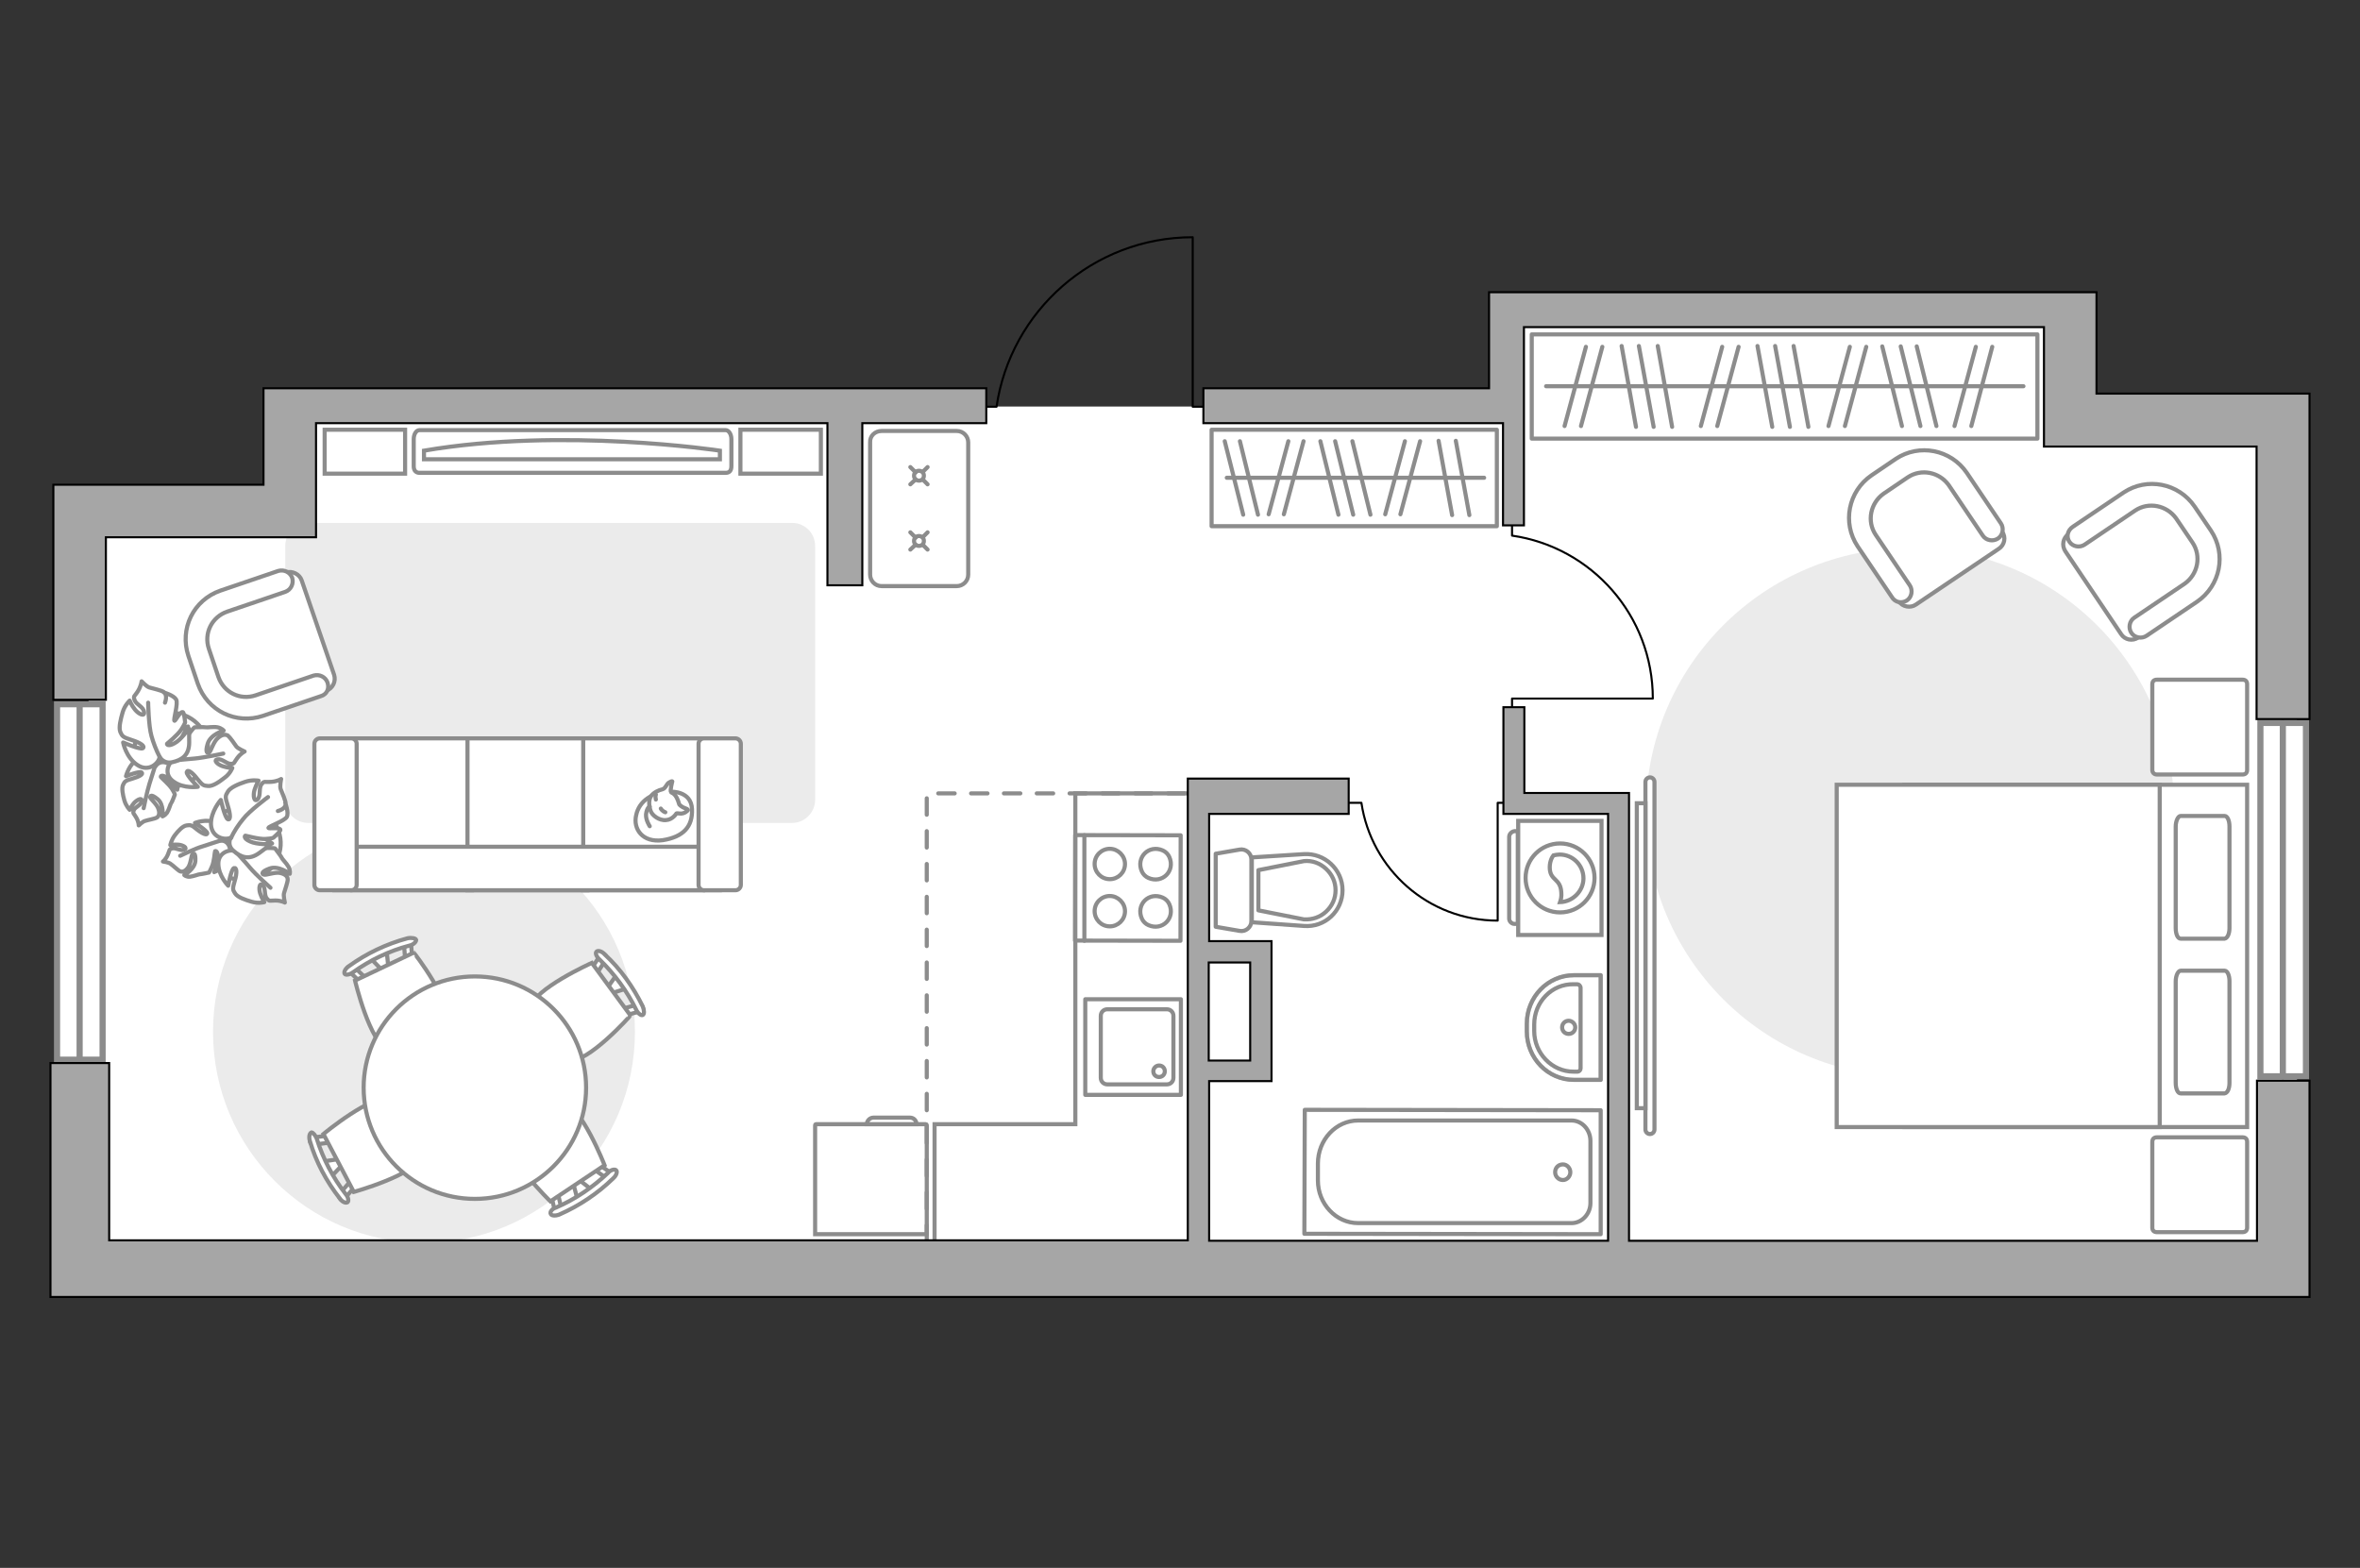 <?xml version="1.0" encoding="utf-8"?>
<!-- Generator: Adobe Illustrator 28.2.0, SVG Export Plug-In . SVG Version: 6.00 Build 0)  -->
<svg version="1.1" xmlns="http://www.w3.org/2000/svg" xmlns:xlink="http://www.w3.org/1999/xlink" x="0px" y="0px"
	 viewBox="0 0 575 382" style="enable-background:new 0 0 575 382;" xml:space="preserve">
<rect x="0" y="0" width="575" height="382" fill="#333333" stroke="none"/>
<style type="text/css">
	.st0{fill:#FFFFFF;}
	.st1{fill:#EBEBEB;}
	.st2{fill:#FFFFFF;stroke:#8C8C8C;stroke-miterlimit:10;}
	.st3{fill:#FFFFFF;stroke:#8C8C8C;stroke-linecap:round;stroke-linejoin:round;stroke-miterlimit:10;}
	.st4{fill:none;stroke:#8C8C8C;stroke-linecap:round;stroke-linejoin:round;stroke-miterlimit:10;}
	.st5{fill-rule:evenodd;clip-rule:evenodd;fill:#FFFFFF;fill-opacity:0.1;stroke:#8C8C8C;stroke-miterlimit:10;}
	.st6{fill:none;stroke:#000000;stroke-width:0.5;stroke-linecap:round;stroke-linejoin:round;stroke-miterlimit:10;}
	.st7{fill:#FFFFFF;stroke:#8C8C8C;stroke-linecap:round;stroke-miterlimit:10;}
	.st8{fill:#FFFFFF;stroke:#8C8C8C;stroke-width:1.5;stroke-linecap:round;stroke-miterlimit:10;}
	.st9{fill:none;stroke:#8C8C8C;stroke-linecap:round;stroke-linejoin:round;stroke-miterlimit:10;stroke-dasharray:4,4;}
	.st10{opacity:0.5;fill:none;stroke:#8C8C8C;stroke-linecap:round;stroke-linejoin:round;stroke-miterlimit:10;}
	.st11{fill:#A6A6A6;stroke:#000000;stroke-width:0.5;stroke-miterlimit:10;}
</style>
<g id="bg_1_">
	
		<rect x="263.7" y="10.4" transform="matrix(-1.836970e-16 1 -1 -1.836970e-16 570.048 -164.652)" class="st0" width="207.3" height="384.5"/>
	
		<rect x="397.4" y="46.3" transform="matrix(-1.836970e-16 1 -1 -1.836970e-16 551.638 -321.947)" class="st0" width="78.8" height="137"/>
	
		<rect x="25.8" y="121" transform="matrix(-1.836970e-16 1 -1 -1.836970e-16 335.981 99.38)" class="st0" width="185" height="193.4"/>
	
		<rect x="99.2" y="70.2" transform="matrix(-1.836970e-16 1 -1 -1.836970e-16 256.774 -0.363)" class="st0" width="58.7" height="116"/>
</g>
<g id="furniture_1_">
	<path class="st1" d="M193,200.5H75.1c-3.1,0-5.6-2.5-5.6-5.6v-61.9c0-3.1,2.5-5.6,5.6-5.6H193c3.1,0,5.6,2.5,5.6,5.6v61.9
		C198.6,197.9,196.1,200.5,193,200.5z"/>
	<path id="Vector_51_00000111156594172459476810000013522975185204296361_" class="st1" d="M103.3,200c-28.4,0-51.4,23-51.4,51.4
		c0,28.4,23,51.4,51.4,51.4c28.4,0,51.4-23,51.4-51.4C154.7,223,131.7,200,103.3,200z"/>
	<g>
		<path id="Vector_54_00000070841570872461565030000016922575277596062856_" class="st2" d="M85.8,216.9H115l0-37H85.8V216.9z"/>
		<path id="Vector_55_00000072990827865077134080000009004213031100753599_" class="st2" d="M113.9,216.9h29.2v-37h-29.2V216.9z"/>
		<path id="Vector_56_00000168809833159672545990000009073079035099283868_" class="st2" d="M142.1,216.9h29.2v-37l-29.2,0V216.9z"
			/>
		<path id="Vector_57_00000062172481308843283450000004385351515324477364_" class="st2" d="M84.3,206.3l-2.7,10.6h93.8v-10.6H84.3z
			"/>
		<path id="Vector_58_00000088110106473718082920000010771090578935788683_" class="st2" d="M86.9,215.6v-34.4
			c0-0.7-0.6-1.3-1.3-1.3h-7.7c-0.7,0-1.3,0.6-1.3,1.3v34.4c0,0.7,0.6,1.3,1.3,1.3h7.7C86.3,216.9,86.9,216.3,86.9,215.6z"/>
		<path id="Vector_59_00000000181732696241804610000017356300018210279862_" class="st2" d="M180.5,215.6v-34.4
			c0-0.7-0.6-1.3-1.3-1.3h-7.7c-0.7,0-1.3,0.6-1.3,1.3v34.4c0,0.7,0.6,1.3,1.3,1.3h7.7C179.9,216.9,180.5,216.3,180.5,215.6z"/>
		<g>
			<path class="st3" d="M163.6,192.9c0,0,4.8-0.2,5,4.2c0.2,4.3-2.1,6.8-7.1,7.6c-5,0.7-7.3-2.8-6.5-6.1
				C155.7,195.2,158.9,192.9,163.6,192.9z"/>
			<path class="st3" d="M165.5,196c0,0,0.5,0.6,1.4,0.9s0.7,0.5,0.7,0.5s-0.8,1-2.1,0.8c-0.7-0.1-0.7,0-0.7,0s-0.9,1.5-2.5,1.6
				c-1.7,0.2-3.5-1.2-3.8-2.3c-0.4-1.1-0.5-2.6,0.1-3.5c0.6-0.9,1.9-1.5,2.8-1.7c0.8-0.2,1-1.4,1.7-1.7c0.7-0.4,0.7-0.2,0.7-0.2
				s-0.6,2.2-0.3,2.6C163.7,193.3,164.7,193.1,165.5,196z"/>
			<path class="st3" d="M161,197c0,0,0.3,0.6,1.1,0.9"/>
			<path class="st3" d="M159.8,194.8c0,0-0.2-0.7,0-1.2"/>
			<path class="st4" d="M158.3,196.5c0,0-0.7,0.2-0.9,1.9c-0.1,1.4,0.9,2.9,0.9,2.9"/>
		</g>
	</g>
	<g>
		<path id="Vector_8_00000085961042212035751170000011192863713079419778_" class="st2" d="M225.6,273.9h-26.8
			c-0.1,0-0.2,0.1-0.2,0.2v26.6h27.2v-26.6C225.8,274,225.7,273.9,225.6,273.9z"/>
		<path id="Vector_9_00000129196437030799510820000004904340133281134503_" class="st2" d="M211.2,273.9h12.1c0-0.9-0.7-1.6-1.6-1.6
			h-8.9C212,272.3,211.2,273,211.2,273.9z"/>
	</g>
	<g>
		<path id="Vector_37_00000155861741582841484810000018408309041807773593_" class="st2" d="M81.4,164.4l-7.9-23
			c-0.5-1.5-2.3-2.4-3.8-1.9L53.8,145c-5.8,2-8.9,8.3-6.9,14.1l2.6,7.7c2,5.8,8.3,8.9,14.1,6.9l15.9-5.4
			C81.1,167.7,81.9,166,81.4,164.4z"/>
		<path id="Vector_38_00000018196867893488305730000012222128009256367275_" class="st2" d="M79.8,166.3c-0.5-1.4-2-2.1-3.4-1.7
			l-14.1,4.8c-3.8,1.3-7.8-0.7-9.1-4.5l-2.3-6.8c-1.3-3.8,0.7-7.8,4.5-9.1l14.1-4.8c1.4-0.5,2.1-2,1.7-3.4c-0.5-1.4-2-2.1-3.4-1.7
			l-14.1,4.8c-6.6,2.3-10,9.3-7.8,15.9l2.3,6.8c2.3,6.6,9.3,10,15.9,7.8l14.1-4.8C79.6,169.2,80.3,167.8,79.8,166.3z"/>
	</g>
	<g>
		<g>
			<path class="st2" d="M369.9,200l0,27.8l20.3,0l0-27.8L369.9,200z"/>
			<path class="st5" d="M367.7,203.9v19.9c0,0.7,0.6,1.3,1.3,1.3l0.8,0l0-22.6H369C368.3,202.6,367.7,203.2,367.7,203.9z"/>
		</g>
		<g>
			<circle class="st2" cx="380.1" cy="213.9" r="8.4"/>
			<path class="st2" d="M377.6,211.7c0.2,2.9,2.6,2.3,2.8,5.7c0.1,1.1-0.1,1.8-0.3,2.4c3.1-0.1,5.7-2.7,5.7-5.8
				c0-3.2-2.6-5.8-5.8-5.8c-0.5,0-1,0.1-1.5,0.2C378,209,377.5,210.2,377.6,211.7z"/>
		</g>
	</g>
	<path class="st6" d="M368.4,125v5.5c19.4,2.8,34.3,19.5,34.3,39.7l-34.3,0l0,6"/>
	<path class="st6" d="M327.1,195.6h4.6c2.4,16.2,16.3,28.7,33.2,28.7l0-28.7l5,0"/>
	<path id="Vector_00000023277688591841265340000007395978146051836546_" class="st1" d="M401,197.9c0,35.6,28.8,64.4,64.4,64.4
		c35.6,0,64.4-28.8,64.4-64.4c0-35.6-28.8-64.4-64.4-64.4C429.8,133.5,401,162.3,401,197.9z"/>
	<g>
		<path id="Vector_98_00000127749566520226971920000006593185696554795911_" class="st2" d="M464,191.2v83.4h83.5v-83.4H464z"/>
		<path id="Vector_99_00000004533301833398107850000011500404770421039501_" class="st2" d="M447.5,274.6v-83.4h78.7v73.5v9.9h-10.7
			H447.5z"/>
		<path id="Vector_100_00000006697741012245020580000002153083856440283299_" class="st4" d="M543.2,226.1v-24.7
			c0-1.5-0.5-2.6-1.2-2.6h-10.7c-0.6,0-1.2,1.2-1.2,2.6v24.7c0,1.5,0.5,2.6,1.2,2.6H542C542.7,228.6,543.2,227.5,543.2,226.1z"/>
		<path id="Vector_101_00000158030756271130604390000004985364987141299371_" class="st4" d="M543.2,263.8v-24.7
			c0-1.5-0.5-2.6-1.2-2.6h-10.7c-0.6,0-1.2,1.2-1.2,2.6v24.7c0,1.5,0.5,2.6,1.2,2.6H542C542.7,266.3,543.2,265.3,543.2,263.8z"/>
	</g>
	<path id="Vector_5_00000072995591707107711630000008554041601787300255_" class="st3" d="M525.5,300.2h20.9c0.7,0,1.1-0.4,1.1-1.1
		v-20.9c0-0.7-0.4-1.1-1.1-1.1h-20.9c-0.7,0-1.1,0.4-1.1,1.1v20.9C524.4,299.8,524.8,300.2,525.5,300.2z"/>
	<path id="Vector_5_00000172437009270241104710000004341501827843786377_" class="st3" d="M525.5,188.7h20.9c0.7,0,1.1-0.4,1.1-1.1
		v-20.9c0-0.7-0.4-1.1-1.1-1.1h-20.9c-0.7,0-1.1,0.4-1.1,1.1v20.9C524.4,188.2,524.8,188.7,525.5,188.7z"/>
	<g>
		<rect x="295.2" y="104.7" class="st4" width="69.5" height="23.5"/>
		<line class="st4" x1="350.5" y1="107.4" x2="353.8" y2="125.5"/>
		<line class="st4" x1="354.7" y1="107.4" x2="358" y2="125.5"/>
		<line class="st4" x1="342.3" y1="107.5" x2="337.5" y2="125.3"/>
		<line class="st4" x1="346" y1="107.5" x2="341.2" y2="125.3"/>
		<line class="st4" x1="313.9" y1="107.5" x2="309.1" y2="125.3"/>
		<line class="st4" x1="317.6" y1="107.5" x2="312.8" y2="125.3"/>
		<line class="st4" x1="321.7" y1="107.5" x2="326.1" y2="125.4"/>
		<line class="st4" x1="329.5" y1="107.5" x2="333.9" y2="125.4"/>
		<line class="st4" x1="325.3" y1="107.5" x2="329.7" y2="125.4"/>
		<line class="st4" x1="298.4" y1="107.5" x2="302.9" y2="125.4"/>
		<line class="st4" x1="302.1" y1="107.5" x2="306.5" y2="125.4"/>
		<line class="st4" x1="298.9" y1="116.4" x2="361.6" y2="116.4"/>
	</g>
	<g>
		
			<rect x="373.2" y="81.4" transform="matrix(-1 1.081926e-08 -1.081926e-08 -1 869.602 188.269)" class="st4" width="123.2" height="25.4"/>
		<line class="st4" x1="440.6" y1="104" x2="437" y2="84.3"/>
		<line class="st4" x1="436.1" y1="104" x2="432.5" y2="84.3"/>
		<line class="st4" x1="431.8" y1="104" x2="428.2" y2="84.3"/>
		<line class="st4" x1="449.5" y1="103.8" x2="454.7" y2="84.5"/>
		<line class="st4" x1="445.5" y1="103.8" x2="450.7" y2="84.5"/>
		<line class="st4" x1="418.4" y1="103.8" x2="423.6" y2="84.5"/>
		<line class="st4" x1="414.4" y1="103.8" x2="419.6" y2="84.5"/>
		<line class="st4" x1="407.4" y1="104" x2="403.9" y2="84.3"/>
		<line class="st4" x1="402.9" y1="104" x2="399.3" y2="84.3"/>
		<line class="st4" x1="398.6" y1="104" x2="395.1" y2="84.3"/>
		<line class="st4" x1="385.2" y1="103.8" x2="390.4" y2="84.5"/>
		<line class="st4" x1="381.2" y1="103.8" x2="386.4" y2="84.5"/>
		<line class="st4" x1="480.3" y1="103.8" x2="485.4" y2="84.5"/>
		<line class="st4" x1="476.2" y1="103.8" x2="481.4" y2="84.5"/>
		<line class="st4" x1="471.8" y1="103.8" x2="467" y2="84.4"/>
		<line class="st4" x1="463.4" y1="103.8" x2="458.6" y2="84.4"/>
		<line class="st4" x1="467.9" y1="103.8" x2="463.1" y2="84.4"/>
		<line class="st4" x1="493" y1="94.1" x2="376.7" y2="94.1"/>
	</g>
	<g>
		<path class="st2" d="M400.9,190.5c0-0.6,0.5-1.1,1.1-1.1s1.1,0.5,1.1,1.1l0,84.7c0,0.6-0.5,1.1-1.1,1.1s-1.1-0.5-1.1-1.1
			L400.9,190.5z"/>
		<rect x="398.8" y="195.7" class="st2" width="2.1" height="74.3"/>
	</g>
	<g>
		<path id="Vector_60_00000168083632255186875220000013254947208179087779_" class="st2" d="M50.5,206.8c0.7,4.9,5.3,8.3,10.2,7.6
			c4.9-0.7,8.3-5.3,7.6-10.2c-0.7-4.9-5.3-8.3-10.2-7.6C53.2,197.4,49.8,201.9,50.5,206.8z"/>
		<path class="st3" d="M53.7,204.8c0,0,1.6-0.2,2.2,1.5c0.6,1.7,0.7,3.4-1.4,4.8c-2.1,1.4-2.3,1.4-2.3,1.4s1-2.5,0.9-3.9
			c-0.1-1.4-0.7-1.3-0.7-1.2c-0.1,0.1-0.2,2.6-0.8,3.8c-0.5,1.2-0.7,1.4-0.7,1.4S49,213,48.7,213c-0.3,0-1.5,0.5-2.4,0.6
			c-0.9,0.1-1.4-0.4-1.4-0.4s2.5-1.4,2.7-3.4c0.1-2-0.4-2-0.7-1.7c-0.3,0.3-0.4,2.4-1.1,3.3c-0.7,0.9-1.3,1.1-1.9,0.9
			c-0.5-0.2-1.8-1.5-2.3-1.8c-0.4-0.4-1.9-0.6-1.9-0.6s0.7-0.5,1.2-1.7c0.5-1.1,0.2-1.3,1.1-1.5c0.9-0.2,2,0.7,2.9,0.3
			c0.9-0.4-0.3-1.1-1.4-1.2c-1.1-0.1-2,0.1-2,0.1s0.2-1.2,1.1-2.4s2-2.3,2.9-2.4c0.9-0.1,1.1-0.2,2.5,1c1.4,1.1,2.5,1.5,2.5,0.9
			c0-0.6-3-2.5-3-2.5s2.7-1.1,5.1-0.1C55,201.4,54.7,204,53.7,204.8z"/>
		<path class="st4" d="M43.9,208.5c0,0,3.7-1.8,5.5-2.3c1.2-0.4,3.4-1.1,4.3-1.4c1.3-0.4,2.8-0.5,4.1-0.1"/>
		<path class="st3" d="M57.5,207.4c0,0-1-1.6,0.5-3c1.5-1.4,3.3-2.3,5.7-0.7c2.4,1.6,2.6,1.8,2.6,1.8s-3.1,0.1-4.6,0.8
			c-1.5,0.8-1.1,1.3-1,1.3c0.1,0,2.9-1,4.5-1c1.5,0,1.8,0.1,1.8,0.1s1.4,1.8,1.6,2.2c0.1,0.4,1.2,1.4,1.7,2.3
			c0.5,0.9,0.3,1.7,0.3,1.7s-2.7-2.1-4.9-1.3c-2.2,0.8-1.9,1.4-1.4,1.5c0.5,0.2,2.7-0.7,4-0.4c1.3,0.3,1.8,0.9,1.8,1.6
			c0,0.6-0.7,2.6-0.9,3.3c-0.2,0.6,0.2,2.3,0.2,2.3s-0.9-0.5-2.3-0.5c-1.5,0-1.4,0.3-2.1-0.5c-0.7-0.8-0.2-2.5-1-3.2
			c-0.8-0.8-1,0.8-0.6,2c0.4,1.2,1,2.1,1,2.1s-1.4,0.4-3.1-0.1c-1.7-0.5-3.4-1.1-4-2c-0.6-0.9-0.7-1.1-0.1-3.1
			c0.6-2,0.5-3.3-0.2-3.1c-0.7,0.3-1.4,4.3-1.4,4.3s-2.4-2.4-2.4-5.4C53.2,207.6,56.1,206.8,57.5,207.4z"/>
		<path class="st4" d="M65.9,216.3c0,0-3.6-3.2-5-4.9c-0.9-1.1-2.8-3.1-3.5-4c-1.1-1.2-1.8-2.8-2.1-4.4"/>
		<g>
			<path class="st3" d="M67.7,197.6c1.4-0.4,1.9-1.1,1.9-1.8c0-0.7-0.9-2.8-1.2-3.5c-0.3-0.7,0.1-2.5,0.1-2.5s-0.9,0.6-2.5,0.7
				c-1.6,0.1-1.6-0.3-2.3,0.6c-0.7,0.9-0.1,2.7-0.9,3.6c-0.9,0.9-1.2-0.8-0.8-2.2c0.4-1.3,1-2.3,1-2.3s-1.6-0.3-3.3,0.3
				c-1.8,0.6-3.6,1.4-4.2,2.4c-0.6,1-0.7,1.2,0,3.4c0.7,2.2,0.7,3.6,0,3.3c-0.7-0.3-1.7-4.7-1.7-4.7s-2.5,2.8-2.4,6
				c0.2,3.2,3.4,3.9,4.8,3.2c0,0-1,1.8,0.7,3.2c1.7,1.5,3.7,2.4,6.3,0.5s2.7-2.1,2.7-2.1s-3.4,0.1-5-0.7c-1.6-0.7-1.3-1.4-1.1-1.4
				c0.2,0,3.2,0.9,4.9,0.8c1.7-0.1,1.9-0.3,1.9-0.3s1.9-1.6,1.7-2c-0.4-0.6-2.9-0.1-2.9-0.4c0.1-0.4,4-1.7,4.5-2.7
				c0.5-1-0.4-3.4-0.4-3.4"/>
			<path class="st4" d="M65.3,194.2c0,0-4.6,3.4-6.1,5.4c-1,1.2-2.3,3.1-2.9,4.6"/>
		</g>
	</g>
	<g>
		<path id="Vector_60_00000183237106446981565670000014913806896933705610_" class="st2" d="M37.6,190.6c4.4,2.3,9.8,0.6,12.1-3.8
			c2.3-4.4,0.6-9.8-3.8-12.1c-4.4-2.3-9.8-0.6-12.1,3.8C31.5,182.8,33.2,188.3,37.6,190.6z"/>
		<path class="st3" d="M37.9,186.7c0,0,0.8-1.4,2.5-0.9c1.7,0.5,3.2,1.4,3,3.9c-0.1,2.5-0.2,2.7-0.2,2.7s-1.4-2.2-2.6-3
			c-1.2-0.7-1.5-0.3-1.4-0.1c0,0.1,2,1.8,2.7,2.9c0.7,1.1,0.7,1.4,0.7,1.4s-0.7,1.9-0.9,2.1c-0.2,0.2-0.5,1.5-1,2.3
			c-0.5,0.7-1.1,0.9-1.1,0.9s0.4-2.9-1.2-4.2c-1.6-1.3-1.8-0.8-1.8-0.4c0.1,0.4,1.7,1.7,2,2.8c0.4,1.1,0.1,1.8-0.4,2.1
			s-2.3,0.6-2.8,0.8c-0.6,0.1-1.6,1.1-1.6,1.1s0-0.9-0.6-1.9c-0.6-1.1-0.9-0.9-0.6-1.8c0.3-0.8,1.8-1.2,1.9-2.2c0.2-1-1-0.4-1.8,0.4
			c-0.7,0.8-1.1,1.7-1.1,1.7s-0.9-0.9-1.3-2.3c-0.4-1.4-0.7-3-0.3-3.8c0.4-0.8,0.5-1,2.3-1.5c1.7-0.5,2.7-1.1,2.2-1.5
			c-0.5-0.4-3.8,0.9-3.8,0.9s0.7-2.9,2.9-4.2C35.9,183.7,37.7,185.5,37.9,186.7z"/>
		<path class="st4" d="M35,196.9c0,0,0.8-4,1.4-5.9c0.4-1.2,1.1-3.4,1.4-4.4c0.4-1.3,1.3-2.5,2.3-3.4"/>
		<path class="st3" d="M42.2,185.2c0,0-1.9-0.2-2.1-2.2c-0.3-2,0.1-4,2.8-5c2.7-1,2.9-1,2.9-1s-1.7,2.6-2,4.2
			c-0.2,1.6,0.4,1.7,0.5,1.6c0.1-0.1,1-2.9,1.9-4.2c0.9-1.2,1.2-1.4,1.2-1.4s2.3-0.1,2.7,0c0.4,0.1,1.9-0.2,2.9,0
			c1,0.2,1.5,0.8,1.5,0.8s-3.2,0.9-3.9,3.2c-0.7,2.3,0,2.4,0.4,2.1c0.4-0.3,1-2.6,2.1-3.5c1-0.9,1.8-0.9,2.4-0.6
			c0.5,0.4,1.7,2.1,2.1,2.7c0.4,0.5,2,1.2,2,1.2s-0.9,0.4-1.8,1.6c-0.9,1.2-0.6,1.4-1.6,1.4c-1,0-2.1-1.3-3.2-1.1
			c-1.1,0.2,0,1.3,1.3,1.7c1.2,0.4,2.3,0.4,2.3,0.4s-0.5,1.4-1.9,2.4c-1.4,1.1-2.9,2.1-4,2c-1.1-0.1-1.3-0.1-2.6-1.7
			c-1.3-1.7-2.4-2.4-2.6-1.7c-0.2,0.7,2.7,3.6,2.7,3.6s-3.4,0.5-5.8-1.2C39.8,188.8,40.9,186,42.2,185.2z"/>
		<path class="st4" d="M54.4,183.6c0,0-4.7,1-6.9,1.2c-1.4,0.1-4.2,0.4-5.3,0.5c-1.6,0.1-3.3-0.2-4.8-0.9"/>
		<g>
			<path class="st3" d="M40.2,171.2c0.5-1.4,0.2-2.2-0.3-2.6c-0.6-0.4-2.8-0.9-3.5-1.1c-0.7-0.2-1.9-1.5-1.9-1.5s-0.1,1.1-0.9,2.4
				c-0.8,1.3-1.2,1.1-0.8,2.2c0.4,1.1,2.2,1.6,2.3,2.9c0.2,1.2-1.3,0.5-2.2-0.6c-0.9-1.1-1.3-2.2-1.3-2.2s-1.2,1.1-1.7,2.8
				s-1,3.7-0.6,4.8c0.5,1.1,0.6,1.3,2.8,2c2.2,0.7,3.3,1.5,2.7,2c-0.7,0.4-4.8-1.4-4.8-1.4s0.7,3.7,3.5,5.5c2.7,1.8,5.2-0.4,5.4-2
				c0,0,0.9,1.8,3.1,1.3c2.2-0.5,4.1-1.6,4.1-4.8c0-3.2-0.1-3.4-0.1-3.4s-1.9,2.8-3.5,3.6c-1.6,0.9-1.9,0.2-1.8,0.1
				c0.1-0.1,2.6-2.1,3.5-3.5c0.9-1.4,0.9-1.7,0.9-1.7s-0.2-2.5-0.6-2.5c-0.7-0.1-1.8,2.3-2,2.1c-0.3-0.3,1-4.3,0.4-5.2
				c-0.6-1-3-1.7-3-1.7"/>
			<path class="st4" d="M36.1,171.2c0,0,0.1,5.7,0.8,8.1c0.4,1.5,1.2,3.6,2,5.1"/>
		</g>
	</g>
	<polyline class="st2" points="290,193.3 262,193.3 262,273.9 227.7,273.9 227.7,306.4 	"/>
	<g id="Group_2_7_">
		<g id="Group_3_7_">
			<path id="Vector_10_7_" class="st2" d="M94.2,231.7l0.5,4.7l-1.1,0.5l-3.3-3.4L94.2,231.7z"/>
		</g>
		<g id="Group_4_7_">
			<path id="Vector_11_7_" class="st2" d="M88.5,239.2c-0.4,0.2-0.8,0.1-0.9-0.1l-2.8-2.7c-0.3-0.3-0.2-0.7,0.2-0.9
				c0.4-0.3,0.9-0.3,1.1-0.1l2.8,2.7c0.3,0.3,0.2,0.7-0.2,0.9C88.6,239.1,88.5,239.1,88.5,239.2z"/>
		</g>
		<g id="Group_5_7_">
			<path id="Vector_12_7_" class="st2" d="M99.8,233.8c-0.1,0-0.1,0.1-0.2,0.1c-0.5,0.1-0.9,0-0.9-0.4l-0.3-3.8
				c0-0.4,0.3-0.7,0.8-0.8c0.5-0.1,0.9,0,0.9,0.4l0.3,3.8C100.4,233.2,100.2,233.6,99.8,233.8z"/>
		</g>
		<path id="Vector_13_7_" class="st2" d="M108.8,248.9c-1.3,3.7-10.6,8.1-14.3,6.8c-4.4-1.6-8-16.8-8-16.8l14.3-6.8
			C100.9,232.1,110.4,244.5,108.8,248.9z"/>
		<path id="Vector_14_7_" class="st2" d="M99.7,230.4c-4.9,1.3-9.5,3.5-13.7,6.5c-0.8,0.6-1.8,0.7-2,0.4c-0.3-0.4,0.1-1.3,1-1.9
			c4.3-3.1,9.1-5.4,14.3-6.8c1-0.2,2,0,2.1,0.4C101.4,229.5,100.7,230.2,99.7,230.4z"/>
	</g>
	<g id="Group_2_19_">
		<g id="Group_3_19_">
			<path id="Vector_10_19_" class="st2" d="M140.7,292.2l-1.2-4.5l1-0.7l3.7,2.9L140.7,292.2z"/>
		</g>
		<g id="Group_4_19_">
			<path id="Vector_11_19_" class="st2" d="M145.3,283.9c0.3-0.2,0.8-0.2,0.9,0l3.1,2.2c0.3,0.2,0.3,0.6-0.1,1
				c-0.4,0.3-0.9,0.4-1.1,0.2l-3.1-2.2c-0.3-0.2-0.3-0.6,0.1-1C145.2,284,145.2,284,145.3,283.9z"/>
		</g>
		<g id="Group_5_19_">
			<path id="Vector_12_19_" class="st2" d="M134.9,290.9c0.1,0,0.1-0.1,0.2-0.1c0.5-0.2,0.9-0.1,0.9,0.3l0.9,3.8
				c0.1,0.4-0.2,0.8-0.7,0.9c-0.5,0.2-0.9,0.1-0.9-0.3l-0.9-3.8C134.3,291.5,134.5,291.1,134.9,290.9z"/>
		</g>
		<path id="Vector_13_19_" class="st2" d="M123.8,277.2c0.8-3.9,9.3-9.6,13.2-8.8c4.6,0.9,10.3,15.5,10.3,15.5l-13.2,8.8
			C134.1,292.7,122.9,281.8,123.8,277.2z"/>
		<path id="Vector_14_19_" class="st2" d="M135.5,294.2c4.6-2,8.9-4.9,12.6-8.4c0.7-0.8,1.6-1,2-0.7c0.4,0.3,0.1,1.3-0.7,2
			c-3.8,3.7-8.3,6.7-13.1,8.8c-1,0.4-1.9,0.3-2.1-0.1C133.9,295.3,134.5,294.5,135.5,294.2z"/>
	</g>
	<g id="Group_2_17_">
		<g id="Group_3_17_">
			<path id="Vector_10_17_" class="st2" d="M152.8,240.8l-4.5,1.4l-0.7-1l2.7-3.8L152.8,240.8z"/>
		</g>
		<g id="Group_4_17_">
			<path id="Vector_11_17_" class="st2" d="M144.4,236.6c-0.2-0.3-0.3-0.7-0.1-0.9l2.1-3.2c0.2-0.3,0.6-0.3,1,0.1
				c0.4,0.3,0.5,0.9,0.3,1.1l-2.1,3.2c-0.2,0.3-0.6,0.3-1-0.1C144.5,236.7,144.4,236.7,144.4,236.6z"/>
		</g>
		<g id="Group_5_17_">
			<path id="Vector_12_17_" class="st2" d="M151.8,246.8c-0.1-0.1-0.1-0.1-0.1-0.2c-0.2-0.4-0.1-0.8,0.2-0.9l3.7-1
				c0.4-0.1,0.8,0.2,1,0.7c0.2,0.4,0.1,0.8-0.2,0.9l-3.7,1C152.4,247.2,152,247.1,151.8,246.8z"/>
		</g>
		<path id="Vector_13_17_" class="st2" d="M138.6,258.4c-3.9-0.6-10-8.9-9.4-12.8c0.7-4.6,15-11,15-11l9.4,12.8
			C153.6,247.5,143.2,259.1,138.6,258.4z"/>
		<path id="Vector_14_17_" class="st2" d="M155,246c-2.2-4.5-5.3-8.7-8.9-12.2c-0.8-0.7-1.1-1.6-0.8-1.9c0.3-0.4,1.3-0.2,2,0.6
			c3.9,3.6,7,8,9.3,12.7c0.4,1,0.4,1.9,0,2.1C156.2,247.5,155.4,246.9,155,246z"/>
	</g>
	<g id="Group_2_18_">
		<g id="Group_3_18_">
			<path id="Vector_10_18_" class="st2" d="M78.6,283l4.6-0.7l0.6,1.1l-3.2,3.4L78.6,283z"/>
		</g>
		<g id="Group_4_18_">
			<path id="Vector_11_18_" class="st2" d="M86.4,288.4c0.2,0.4,0.2,0.8-0.1,0.9l-2.5,2.9c-0.3,0.3-0.7,0.2-1-0.2
				c-0.3-0.4-0.3-0.9-0.1-1.1l2.5-2.9c0.3-0.3,0.7-0.2,1,0.2C86.3,288.3,86.3,288.3,86.4,288.4z"/>
		</g>
		<g id="Group_5_18_">
			<path id="Vector_12_18_" class="st2" d="M80.5,277.3c0,0.1,0.1,0.1,0.1,0.2c0.1,0.5,0,0.9-0.4,0.9l-3.8,0.5
				c-0.4,0-0.8-0.3-0.9-0.8c-0.1-0.5,0-0.9,0.4-0.9l3.8-0.5C80,276.7,80.3,276.9,80.5,277.3z"/>
		</g>
		<path id="Vector_13_18_" class="st2" d="M95.3,267.7c3.8,1.2,8.6,10.3,7.4,14.1c-1.4,4.4-16.5,8.6-16.5,8.6l-7.4-14.1
			C78.8,276.3,90.8,266.3,95.3,267.7z"/>
		<path id="Vector_14_18_" class="st2" d="M77.2,277.5c1.5,4.8,3.9,9.4,7,13.4c0.7,0.8,0.8,1.7,0.5,2c-0.4,0.3-1.3,0-1.9-0.9
			c-3.3-4.2-5.8-8.9-7.3-14c-0.3-1-0.1-1.9,0.4-2.1C76.2,275.9,76.9,276.6,77.2,277.5z"/>
	</g>
	<g>
		<circle class="st2" cx="115.7" cy="265" r="27.1"/>
	</g>
	<g>
		<path id="Vector_90_1_" class="st2" d="M176.8,104.8c0.7,0,1.4,0.9,1.4,2.2v6.6c0,1.2-0.6,1.6-1.4,1.6h-74.6
			c-0.7,0-1.4-0.4-1.4-1.6V107c0-1.2,0.6-2.2,1.4-2.2H176.8z"/>
		<path id="Vector_91_1_" class="st2" d="M103.3,111.9h72.1l0-2.1c0,0-38.3-5.8-72.1,0L103.3,111.9z"/>
	</g>
	<rect x="79.1" y="104.7" class="st2" width="19.6" height="10.7"/>
	<rect x="180.4" y="104.7" class="st2" width="19.6" height="10.7"/>
	<g>
		<path class="st2" d="M214.8,105h18.3c1.6,0,2.8,1.3,2.8,2.8V140c0,1.6-1.3,2.8-2.8,2.8h-18.3c-1.6,0-2.8-1.3-2.8-2.8v-32.2
			C211.9,106.2,213.2,105,214.8,105z"/>
		<g>
			<g>
				<line class="st7" x1="226" y1="133.9" x2="224.8" y2="132.7"/>
				<circle class="st7" cx="223.9" cy="131.8" r="1.2"/>
				<line class="st7" x1="223.1" y1="131" x2="221.8" y2="129.7"/>
				<line class="st7" x1="226" y1="129.7" x2="224.8" y2="130.9"/>
				<line class="st7" x1="223.1" y1="132.7" x2="221.8" y2="133.9"/>
			</g>
			<g>
				<line class="st7" x1="226" y1="118" x2="224.8" y2="116.8"/>
				<circle class="st7" cx="223.9" cy="115.9" r="1.2"/>
				<line class="st7" x1="223.1" y1="115.1" x2="221.8" y2="113.8"/>
				<line class="st7" x1="226" y1="113.8" x2="224.8" y2="115"/>
				<line class="st7" x1="223.1" y1="116.8" x2="221.8" y2="118"/>
			</g>
		</g>
	</g>
	<g>
		<path id="Vector_37_00000064318136211628577830000014270739712155947928_" class="st2" d="M503.2,134.3l13.6,20.2
			c0.9,1.4,2.8,1.8,4.2,0.8l14-9.4c5.1-3.4,6.4-10.4,3-15.5l-4.5-6.7c-3.4-5.1-10.4-6.4-15.5-3l-14,9.4
			C502.6,131.1,502.3,132.9,503.2,134.3z"/>
		<path id="Vector_38_00000168088839035032648330000015610417584989959051_" class="st2" d="M504.2,132c0.8,1.2,2.5,1.5,3.7,0.7
			l12.3-8.3c3.3-2.2,7.7-1.3,10,1.9l4,5.9c2.2,3.3,1.3,7.7-1.9,10l-12.3,8.3c-1.2,0.8-1.5,2.5-0.7,3.7c0.8,1.2,2.5,1.5,3.7,0.7
			l12.3-8.3c5.7-3.9,7.2-11.6,3.4-17.3l-4-5.9c-3.9-5.7-11.6-7.2-17.3-3.4l-12.3,8.3C503.7,129.2,503.4,130.8,504.2,132z"/>
	</g>
	<g>
		<path id="Vector_37_00000182500423163058946630000013665613800851884205_" class="st2" d="M466.8,147.3l20.2-13.6
			c1.4-0.9,1.8-2.8,0.8-4.2l-9.4-14c-3.4-5.1-10.4-6.4-15.5-3l-6.7,4.5c-5.1,3.4-6.4,10.4-3,15.5l9.4,14
			C463.6,147.9,465.5,148.2,466.8,147.3z"/>
		<path id="Vector_38_00000124852586229151874430000011023784080754582449_" class="st2" d="M464.6,146.3c1.2-0.8,1.5-2.5,0.7-3.7
			l-8.3-12.3c-2.2-3.3-1.3-7.7,1.9-10l5.9-4c3.3-2.2,7.7-1.3,10,1.9l8.3,12.3c0.8,1.2,2.5,1.5,3.7,0.7c1.2-0.8,1.5-2.5,0.7-3.7
			l-8.3-12.3c-3.9-5.7-11.6-7.2-17.3-3.4l-5.9,4c-5.7,3.9-7.2,11.6-3.4,17.3l8.3,12.3C461.7,146.8,463.3,147.1,464.6,146.3z"/>
	</g>
</g>
<g id="windows_1_">
	<g>
		
			<rect x="-23.9" y="209.3" transform="matrix(5.567337e-09 1 -1 5.567337e-09 234.297 195.481)" class="st8" width="86.6" height="11.1"/>
		<line class="st8" x1="19.4" y1="171.6" x2="19.4" y2="258.2"/>
	</g>
	<g>
		
			<rect x="513.2" y="213.6" transform="matrix(5.598659e-09 1 -1 5.598659e-09 775.433 -337.064)" class="st8" width="86.1" height="11.1"/>
		<line class="st8" x1="556.2" y1="176.1" x2="556.2" y2="262.2"/>
	</g>
</g>
<g id="plan">
	<path class="st6" d="M236.2,99.1l6.6,0c3.4-23.3,23.5-41.3,47.8-41.3l0,41.3l7.2,0"/>
	<polyline class="st9" points="225.8,302.5 225.8,193.3 289.4,193.3 	"/>
	<g>
		<g>
			
				<rect x="262" y="203.5" transform="matrix(1.813157e-03 -1 1 1.813157e-03 57.943 490.797)" class="st4" width="25.7" height="25.7"/>
		</g>
		<line class="st4" x1="264.2" y1="203.5" x2="264.2" y2="229.2"/>
		<path class="st4" d="M274.1,210.5c0,2.1-1.7,3.7-3.7,3.7c-2.1,0-3.7-1.7-3.7-3.7c0-2.1,1.7-3.7,3.7-3.7
			C272.4,206.8,274.1,208.5,274.1,210.5z"/>
		<path class="st4" d="M284.9,208.8c1.5,3.4-1.7,6.6-5.1,5.1c-0.7-0.3-1.3-0.9-1.6-1.6c-1.5-3.4,1.7-6.6,5.1-5.1
			C284,207.5,284.6,208.1,284.9,208.8z"/>
		<path class="st4" d="M274.1,222c0,2.1-1.7,3.7-3.7,3.7c-2.1,0-3.7-1.7-3.7-3.7c0-2.1,1.7-3.7,3.7-3.7
			C272.4,218.3,274.1,220,274.1,222z"/>
		<path class="st4" d="M284.9,220.3c1.5,3.4-1.7,6.6-5.1,5.1c-0.7-0.3-1.3-0.9-1.6-1.6c-1.5-3.4,1.7-6.6,5.1-5.1
			C284,219,284.6,219.6,284.9,220.3z"/>
	</g>
	<g>
		<g>
			
				<rect x="264.4" y="243.4" transform="matrix(-1.232069e-09 1 -1 -1.232069e-09 531.119 -20.944)" class="st4" width="23.3" height="23.3"/>
		</g>
		<path class="st4" d="M285.9,247.5v15.1c0,0.9-0.7,1.6-1.6,1.6h-14.5c-0.9,0-1.6-0.7-1.6-1.6v-15.1c0-0.9,0.7-1.6,1.6-1.6h14.5
			C285.2,245.9,285.9,246.6,285.9,247.5z"/>
		<path class="st4" d="M281,261c0,0.8,0.6,1.4,1.4,1.4c0.8,0,1.4-0.6,1.4-1.4c0-0.8-0.6-1.4-1.4-1.4C281.6,259.6,281,260.3,281,261z
			"/>
	</g>
	<g>
		<g>
			<path class="st4" d="M304.9,209.4l0,15c0,1.5-1.4,2.7-2.9,2.4l-5.8-1l0-17.8l5.8-1C303.5,206.7,304.9,207.9,304.9,209.4z"/>
			<path class="st4" d="M327.1,216.9L327.1,216.9c0,5.1-4.3,9.1-9.4,8.7l-12.7-0.9l0-15.8l12.7-0.8
				C322.7,207.8,327.1,211.8,327.1,216.9z"/>
			<path class="st4" d="M306.6,221.8l11.1,2.2c2,0.1,3.9-0.5,5.4-1.9c1.5-1.4,2.3-3.2,2.3-5.2c0-2-0.8-3.8-2.3-5.2
				c-1.5-1.4-3.4-2.1-5.4-1.9l-11.1,2.2L306.6,221.8z"/>
		</g>
	</g>
	<g>
		<path class="st10" d="M372,249.4l0,1.9c0,6.5,5.1,11.8,11.5,11.8l6.5,0l0-25.5l-6.5,0C377.1,237.6,372,242.9,372,249.4z"/>
		<g>
			<path class="st4" d="M373.8,249.6l0,1.6c0,5.4,4.3,9.9,9.6,9.9l0.9,0c0.5,0,0.8-0.4,0.8-0.8l0-19.6c0-0.5-0.4-0.9-0.8-0.9l-0.9,0
				C378.1,239.7,373.8,244.1,373.8,249.6z"/>
			<path class="st4" d="M382.2,248.7c-0.9,0-1.6,0.7-1.6,1.6c0,0.9,0.7,1.6,1.6,1.6c0.9,0,1.6-0.7,1.6-1.6
				C383.8,249.4,383,248.7,382.2,248.7z"/>
			<path class="st4" d="M372,249.4l0,1.9c0,6.5,5.1,11.8,11.5,11.8l6.5,0l0-25.5l-6.5,0C377.1,237.6,372,242.9,372,249.4z"/>
		</g>
	</g>
	<g>
		<polyline class="st4" points="317.9,270.4 390,270.5 390,300.7 317.8,300.6 317.9,270.4 		"/>
		<path class="st4" d="M321.1,287.6l0-4.1c0-5.8,4.4-10.5,9.8-10.5l52,0c2.5,0,4.6,2.2,4.6,5l0,15.1c0,2.7-2.1,4.9-4.6,4.9l-52,0
			C325.5,298,321.1,293.3,321.1,287.6z"/>
		<path class="st4" d="M380.8,287.5c-1.1,0-1.9-0.9-1.9-1.9c0-1.1,0.8-1.9,1.9-1.9c1,0,1.8,0.9,1.8,1.9
			C382.6,286.6,381.8,287.5,380.8,287.5z"/>
	</g>
	<g>
		<path class="st11" d="M562.7,263.3h-12.8v39h-153v-104h0v-5.1l-25.5,0v-20.9h-5.1v26h5.1v0h20.4v104h-97.2v-38.9l10.1,0v0h5.1v-34
			h0v-0.1h-15.2v-31h34v-8.6l-39.2,0v4.4v1.5v106.6H26.6v-43.2H12.3V316h7.6h6.7h536.1v-13.6h0V263.3z M304.6,234.5v23.9h-10.1
			v-23.9H304.6z"/>
		<polygon class="st11" points="562.7,98.2 562.7,95.9 510.8,95.9 510.8,71.2 503.6,71.2 498,71.2 371.3,71.2 364,71.2 362.8,71.2 
			362.8,94.6 293.2,94.6 293.2,103.1 362.8,103.1 362.8,103.1 366.2,103.1 366.2,128 371.3,128 371.3,84.6 371.3,84.6 371.3,79.7 
			498,79.7 498,95.9 498,108.8 510.8,108.8 549.8,108.8 549.8,175.2 562.7,175.2 562.7,98.2 		"/>
		<polygon class="st11" points="25.8,130.9 64.2,130.9 73.7,130.9 77,130.9 77,103.1 201.6,103.1 201.6,142.6 210.1,142.6 
			210.1,103.1 240.3,103.1 240.3,94.6 210.1,94.6 210.1,94.6 201.6,94.6 201.6,94.6 77,94.6 77,94.6 64.2,94.6 64.2,118.1 13,118.1 
			13,120.4 13,130.9 13,170.5 25.8,170.5 		"/>
	</g>
</g>
<g id="points">
	<path id="r1" class="st4" d="M129.2,156.8"/>
	<path id="r2" class="st4" d="M469.2,224"/>
	<path id="k1" class="st4" d="M244,235.2"/>
	<path id="s1" class="st4" d="M341.2,247.9"/>
	<path id="h1" class="st4" d="M266.6,148.4"/>
</g>
</svg>

